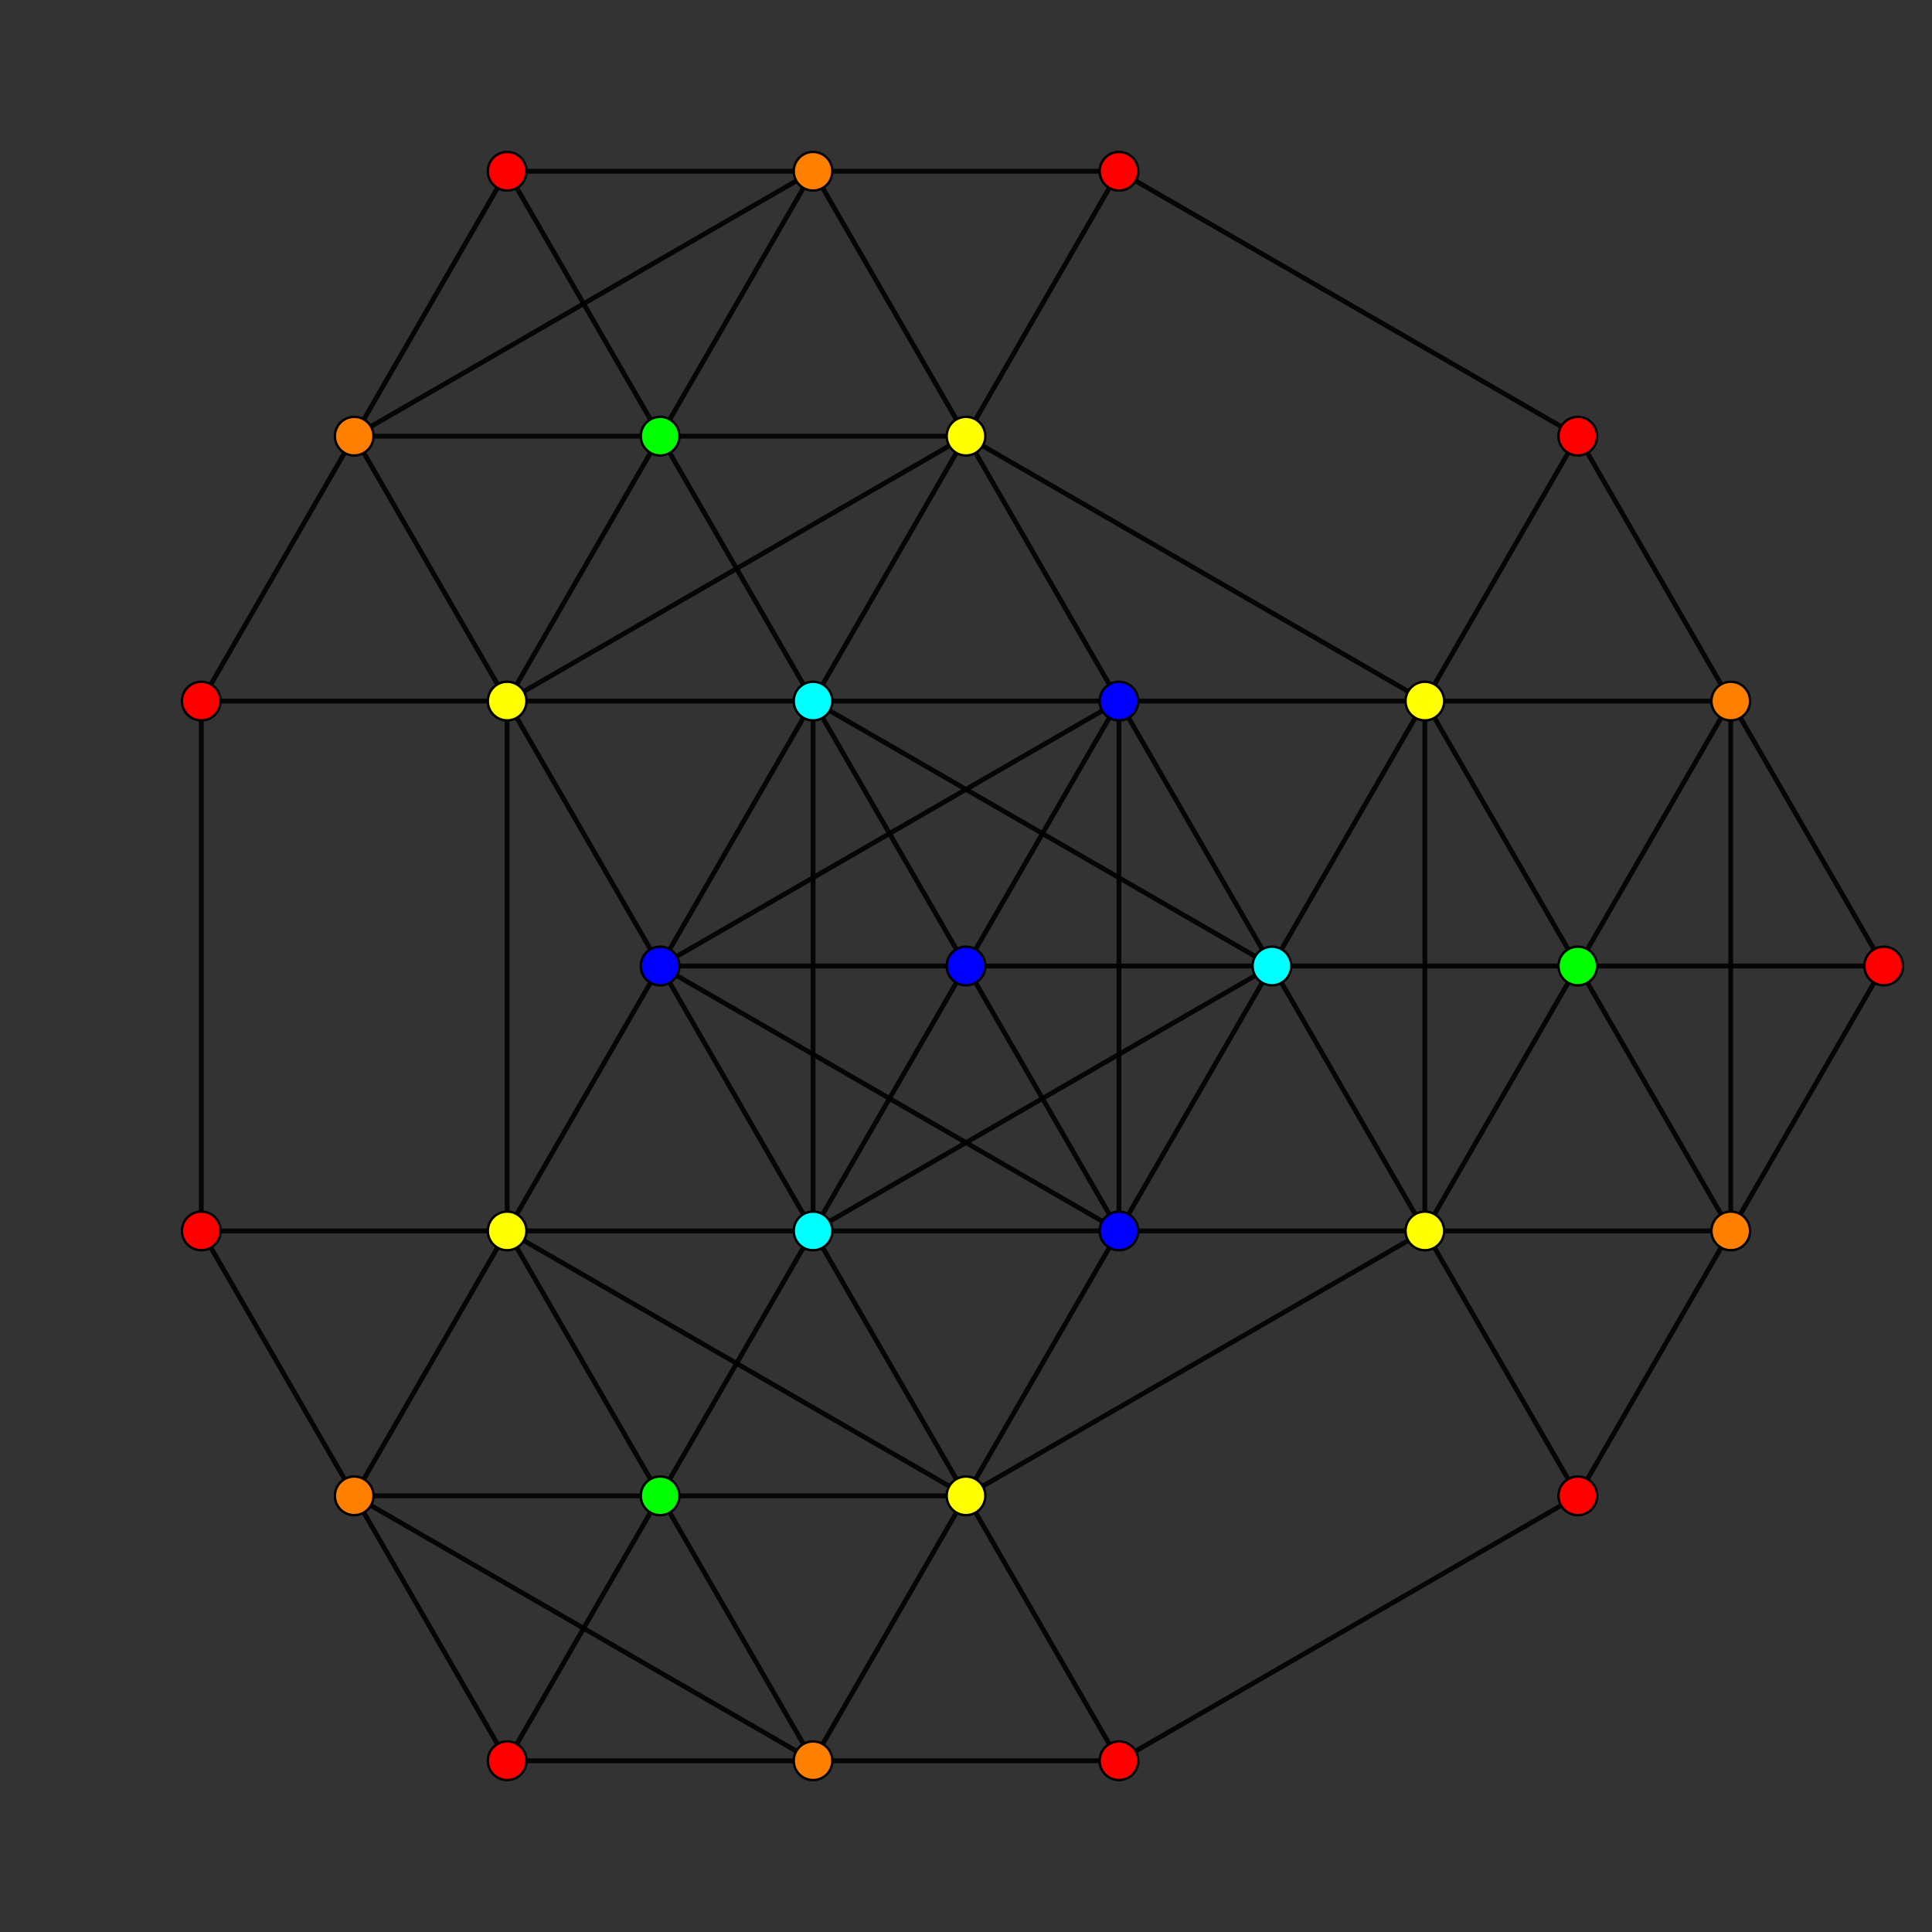 <?xml version="1.0" encoding="UTF-8" standalone="no"?>
<svg
xmlns="http://www.w3.org/2000/svg"
version="1.0"
width="1600" height="1600"
id="7-simplex_t015_A2.svg">
<rect width="100%" height="100%" fill="#333333" stroke="none"/>
<g style="stroke:#000000;stroke-width:4.0;stroke-opacity:0.90;">
<line x1="1180.000" y1="1019.393" x2="1180.000" y2="1019.393"/>
<line x1="1180.000" y1="1019.393" x2="1306.667" y2="1238.786"/>
<line x1="1180.000" y1="1019.393" x2="1180.000" y2="580.607"/>
<line x1="1180.000" y1="1019.393" x2="1306.667" y2="800.000"/>
<line x1="1180.000" y1="1019.393" x2="800.000" y2="1238.786"/>
<line x1="1306.667" y1="1238.786" x2="1306.667" y2="1238.786"/>
<line x1="1306.667" y1="1238.786" x2="1433.333" y2="1019.393"/>
<line x1="1306.667" y1="1238.786" x2="926.667" y2="1458.179"/>
<line x1="1180.000" y1="580.607" x2="1180.000" y2="580.607"/>
<line x1="1180.000" y1="580.607" x2="1306.667" y2="800.000"/>
<line x1="1180.000" y1="580.607" x2="1306.667" y2="361.214"/>
<line x1="1180.000" y1="580.607" x2="800.000" y2="361.214"/>
<line x1="1306.667" y1="800.000" x2="1306.667" y2="800.000"/>
<line x1="1306.667" y1="800.000" x2="1433.333" y2="1019.393"/>
<line x1="1306.667" y1="800.000" x2="1433.333" y2="580.607"/>
<line x1="1306.667" y1="800.000" x2="1053.333" y2="800.000"/>
<line x1="1433.333" y1="1019.393" x2="1433.333" y2="1019.393"/>
<line x1="1433.333" y1="1019.393" x2="1433.333" y2="580.607"/>
<line x1="1433.333" y1="1019.393" x2="1560.000" y2="800.000"/>
<line x1="1433.333" y1="1019.393" x2="1180.000" y2="1019.393"/>
<line x1="1306.667" y1="361.214" x2="1306.667" y2="361.214"/>
<line x1="1306.667" y1="361.214" x2="1433.333" y2="580.607"/>
<line x1="1306.667" y1="361.214" x2="926.667" y2="141.821"/>
<line x1="1433.333" y1="580.607" x2="1433.333" y2="580.607"/>
<line x1="1433.333" y1="580.607" x2="1560.000" y2="800.000"/>
<line x1="1433.333" y1="580.607" x2="1180.000" y2="580.607"/>
<line x1="1560.000" y1="800.000" x2="1560.000" y2="800.000"/>
<line x1="1560.000" y1="800.000" x2="1306.667" y2="800.000"/>
<line x1="800.000" y1="1238.786" x2="800.000" y2="1238.786"/>
<line x1="800.000" y1="1238.786" x2="926.667" y2="1458.179"/>
<line x1="800.000" y1="1238.786" x2="420.000" y2="1019.393"/>
<line x1="800.000" y1="1238.786" x2="546.667" y2="1238.786"/>
<line x1="926.667" y1="1458.179" x2="926.667" y2="1458.179"/>
<line x1="926.667" y1="1458.179" x2="673.333" y2="1458.179"/>
<line x1="800.000" y1="361.214" x2="800.000" y2="361.214"/>
<line x1="800.000" y1="361.214" x2="926.667" y2="141.821"/>
<line x1="800.000" y1="361.214" x2="420.000" y2="580.607"/>
<line x1="800.000" y1="361.214" x2="546.667" y2="361.214"/>
<line x1="1053.333" y1="800.000" x2="1053.333" y2="800.000"/>
<line x1="1053.333" y1="800.000" x2="1180.000" y2="1019.393"/>
<line x1="1053.333" y1="800.000" x2="1180.000" y2="580.607"/>
<line x1="1053.333" y1="800.000" x2="673.333" y2="1019.393"/>
<line x1="1053.333" y1="800.000" x2="673.333" y2="580.607"/>
<line x1="1053.333" y1="800.000" x2="800.000" y2="800.000"/>
<line x1="1180.000" y1="1019.393" x2="926.667" y2="1019.393"/>
<line x1="926.667" y1="141.821" x2="926.667" y2="141.821"/>
<line x1="926.667" y1="141.821" x2="673.333" y2="141.821"/>
<line x1="1180.000" y1="580.607" x2="926.667" y2="580.607"/>
<line x1="420.000" y1="1019.393" x2="420.000" y2="1019.393"/>
<line x1="420.000" y1="1019.393" x2="546.667" y2="1238.786"/>
<line x1="420.000" y1="1019.393" x2="420.000" y2="580.607"/>
<line x1="420.000" y1="1019.393" x2="166.667" y2="1019.393"/>
<line x1="546.667" y1="1238.786" x2="546.667" y2="1238.786"/>
<line x1="546.667" y1="1238.786" x2="673.333" y2="1458.179"/>
<line x1="546.667" y1="1238.786" x2="673.333" y2="1019.393"/>
<line x1="546.667" y1="1238.786" x2="293.333" y2="1238.786"/>
<line x1="673.333" y1="1458.179" x2="673.333" y2="1458.179"/>
<line x1="673.333" y1="1458.179" x2="800.000" y2="1238.786"/>
<line x1="673.333" y1="1458.179" x2="293.333" y2="1238.786"/>
<line x1="673.333" y1="1458.179" x2="420.000" y2="1458.179"/>
<line x1="420.000" y1="580.607" x2="420.000" y2="580.607"/>
<line x1="420.000" y1="580.607" x2="546.667" y2="361.214"/>
<line x1="420.000" y1="580.607" x2="166.667" y2="580.607"/>
<line x1="673.333" y1="1019.393" x2="673.333" y2="1019.393"/>
<line x1="673.333" y1="1019.393" x2="800.000" y2="1238.786"/>
<line x1="673.333" y1="1019.393" x2="673.333" y2="580.607"/>
<line x1="673.333" y1="1019.393" x2="800.000" y2="800.000"/>
<line x1="673.333" y1="1019.393" x2="420.000" y2="1019.393"/>
<line x1="800.000" y1="1238.786" x2="926.667" y2="1019.393"/>
<line x1="546.667" y1="361.214" x2="546.667" y2="361.214"/>
<line x1="546.667" y1="361.214" x2="673.333" y2="580.607"/>
<line x1="546.667" y1="361.214" x2="673.333" y2="141.821"/>
<line x1="546.667" y1="361.214" x2="293.333" y2="361.214"/>
<line x1="673.333" y1="580.607" x2="673.333" y2="580.607"/>
<line x1="673.333" y1="580.607" x2="800.000" y2="800.000"/>
<line x1="673.333" y1="580.607" x2="800.000" y2="361.214"/>
<line x1="673.333" y1="580.607" x2="420.000" y2="580.607"/>
<line x1="800.000" y1="800.000" x2="800.000" y2="800.000"/>
<line x1="800.000" y1="800.000" x2="926.667" y2="1019.393"/>
<line x1="800.000" y1="800.000" x2="926.667" y2="580.607"/>
<line x1="800.000" y1="800.000" x2="546.667" y2="800.000"/>
<line x1="926.667" y1="1019.393" x2="926.667" y2="1019.393"/>
<line x1="926.667" y1="1019.393" x2="926.667" y2="580.607"/>
<line x1="926.667" y1="1019.393" x2="1053.333" y2="800.000"/>
<line x1="926.667" y1="1019.393" x2="546.667" y2="800.000"/>
<line x1="926.667" y1="1019.393" x2="673.333" y2="1019.393"/>
<line x1="673.333" y1="141.821" x2="673.333" y2="141.821"/>
<line x1="673.333" y1="141.821" x2="800.000" y2="361.214"/>
<line x1="673.333" y1="141.821" x2="293.333" y2="361.214"/>
<line x1="673.333" y1="141.821" x2="420.000" y2="141.821"/>
<line x1="800.000" y1="361.214" x2="926.667" y2="580.607"/>
<line x1="926.667" y1="580.607" x2="926.667" y2="580.607"/>
<line x1="926.667" y1="580.607" x2="1053.333" y2="800.000"/>
<line x1="926.667" y1="580.607" x2="546.667" y2="800.000"/>
<line x1="926.667" y1="580.607" x2="673.333" y2="580.607"/>
<line x1="166.667" y1="1019.393" x2="166.667" y2="1019.393"/>
<line x1="166.667" y1="1019.393" x2="293.333" y2="1238.786"/>
<line x1="166.667" y1="1019.393" x2="166.667" y2="580.607"/>
<line x1="293.333" y1="1238.786" x2="293.333" y2="1238.786"/>
<line x1="293.333" y1="1238.786" x2="420.000" y2="1458.179"/>
<line x1="293.333" y1="1238.786" x2="420.000" y2="1019.393"/>
<line x1="420.000" y1="1458.179" x2="420.000" y2="1458.179"/>
<line x1="420.000" y1="1458.179" x2="546.667" y2="1238.786"/>
<line x1="166.667" y1="580.607" x2="166.667" y2="580.607"/>
<line x1="166.667" y1="580.607" x2="293.333" y2="361.214"/>
<line x1="420.000" y1="1019.393" x2="546.667" y2="800.000"/>
<line x1="293.333" y1="361.214" x2="293.333" y2="361.214"/>
<line x1="293.333" y1="361.214" x2="420.000" y2="580.607"/>
<line x1="293.333" y1="361.214" x2="420.000" y2="141.821"/>
<line x1="420.000" y1="580.607" x2="546.667" y2="800.000"/>
<line x1="546.667" y1="800.000" x2="546.667" y2="800.000"/>
<line x1="546.667" y1="800.000" x2="673.333" y2="1019.393"/>
<line x1="546.667" y1="800.000" x2="673.333" y2="580.607"/>
<line x1="420.000" y1="141.821" x2="420.000" y2="141.821"/>
<line x1="420.000" y1="141.821" x2="546.667" y2="361.214"/>
</g>
<g style="stroke:#000000;stroke-width:2.0;fill:#ff0000">
<circle cx="1306.667" cy="1238.786" r="16.0"/>
<circle cx="1306.667" cy="361.214" r="16.0"/>
<circle cx="1560.000" cy="800.000" r="16.0"/>
<circle cx="926.667" cy="1458.179" r="16.0"/>
<circle cx="926.667" cy="141.821" r="16.0"/>
<circle cx="166.667" cy="1019.393" r="16.0"/>
<circle cx="420.000" cy="1458.179" r="16.0"/>
<circle cx="166.667" cy="580.607" r="16.0"/>
<circle cx="420.000" cy="141.821" r="16.0"/>
</g>
<g style="stroke:#000000;stroke-width:2.0;fill:#ff7f00">
<circle cx="1433.333" cy="1019.393" r="16.0"/>
<circle cx="1433.333" cy="580.607" r="16.0"/>
<circle cx="673.333" cy="1458.179" r="16.0"/>
<circle cx="673.333" cy="141.821" r="16.0"/>
<circle cx="293.333" cy="1238.786" r="16.0"/>
<circle cx="293.333" cy="361.214" r="16.0"/>
</g>
<g style="stroke:#000000;stroke-width:2.0;fill:#ffff00">
<circle cx="1180.000" cy="1019.393" r="16.0"/>
<circle cx="1180.000" cy="580.607" r="16.0"/>
<circle cx="800.000" cy="1238.786" r="16.0"/>
<circle cx="800.000" cy="361.214" r="16.0"/>
<circle cx="420.000" cy="1019.393" r="16.0"/>
<circle cx="420.000" cy="580.607" r="16.0"/>
</g>
<g style="stroke:#000000;stroke-width:2.0;fill:#00ff00">
<circle cx="1306.667" cy="800.000" r="16.0"/>
<circle cx="546.667" cy="1238.786" r="16.0"/>
<circle cx="546.667" cy="361.214" r="16.0"/>
</g>
<g style="stroke:#000000;stroke-width:2.0;fill:#00ffff">
<circle cx="1053.333" cy="800.000" r="16.0"/>
<circle cx="673.333" cy="1019.393" r="16.0"/>
<circle cx="673.333" cy="580.607" r="16.0"/>
</g>
<g style="stroke:#000000;stroke-width:2.0;fill:#0000ff">
<circle cx="800.000" cy="800.000" r="16.0"/>
<circle cx="926.667" cy="1019.393" r="16.0"/>
<circle cx="926.667" cy="580.607" r="16.0"/>
<circle cx="546.667" cy="800.000" r="16.0"/>
</g>
</svg>
